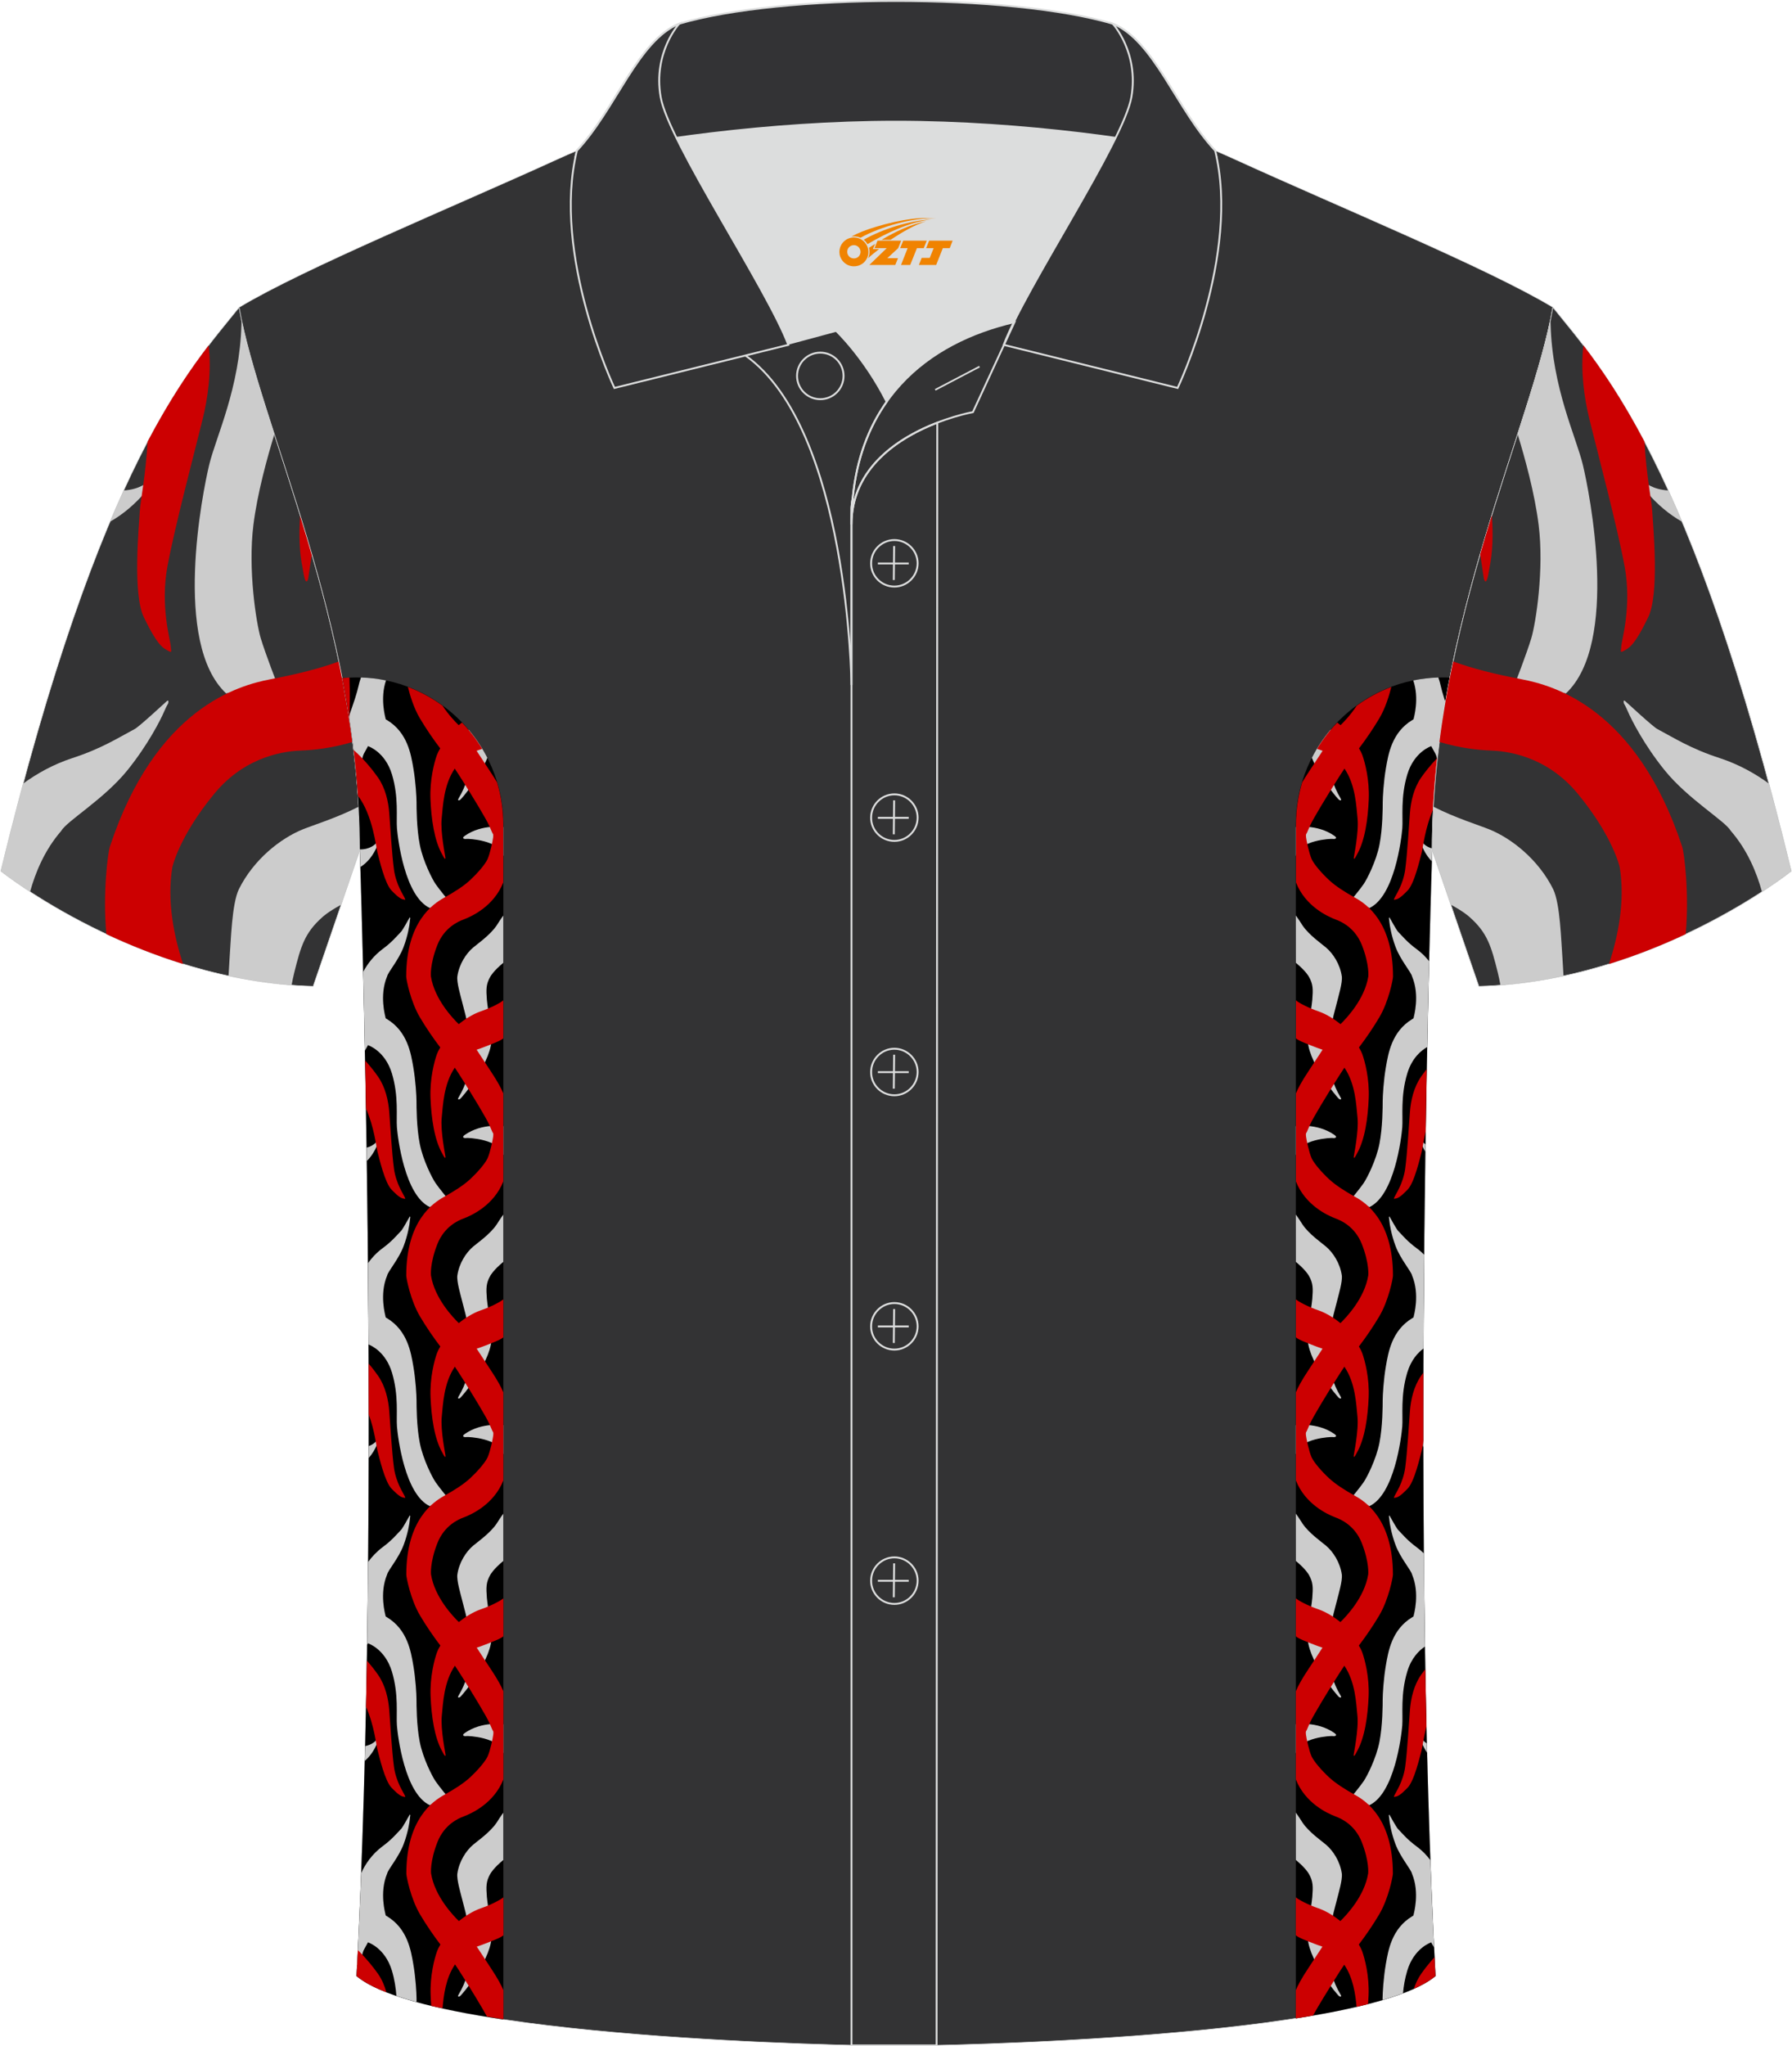 <?xml version="1.0" encoding="utf-8"?>
<!-- Generator: Adobe Illustrator 24.0.1, SVG Export Plug-In . SVG Version: 6.00 Build 0)  -->
<svg xmlns="http://www.w3.org/2000/svg" xmlns:xlink="http://www.w3.org/1999/xlink" version="1.1" id="图层_1" x="0px" y="0px" width="379.8px" height="433.5px" viewBox="0 0 379.63 433.53" enable-background="new 0 0 379.63 433.53" xml:space="preserve">
<g>
	
		<path fill-rule="evenodd" clip-rule="evenodd" fill="#333334" stroke="#DCDDDD" stroke-width="0.118" stroke-miterlimit="22.926" d="   M50.59,65.11C40.35,77.91,21.23,97.53,0.07,184.55c0,0,29.19,23.38,66.21,24.4c0,0,7.16-20.82,9.9-28.84   C76.18,132.33,54.87,89.87,50.59,65.11z"/>
	<g>
		<path fill-rule="evenodd" clip-rule="evenodd" fill="#CCCCCC" d="M26.12,103.91c-0.95,2.09-1.92,4.3-2.9,6.62    c2.66-1.5,5.3-3.67,7.74-6.57l0.15-1.79C31.11,102.17,29.55,103.7,26.12,103.91L26.12,103.91z M4.82,166    c-1.57,5.82-3.15,11.99-4.75,18.55c0,0,2.22,1.78,6.21,4.38c1.12-4.07,3.09-8.87,6.61-12.91l0,0l0,0    c1.2-2.11,9.09-6.72,14.06-12.89c4.3-5.33,6.99-10.62,7.74-12.38c0.76-1.77,0.86-1.55,0.89-1.9c0.03-0.34,0.03-0.6-0.34-0.29    c-0.37,0.32-5.84,5.4-6.79,5.89c-3.43,1.81-7.01,4.15-13.23,6.16C11.27,161.91,7.77,163.84,4.82,166L4.82,166z M48.34,206.75    c4.29,0.92,8.76,1.6,13.37,1.96c0.19-1,0.35-1.82,0.54-2.57c1.41-5.64,2.21-8.52,6.03-11.88l0,0l0,0c0,0,1.13-1.08,3.94-2.59    c1.53-4.45,3.01-8.77,3.95-11.55c0-3.09-0.09-6.16-0.26-9.21c-4.57,2.34-9.65,3.91-11.82,4.79c-4.73,1.91-10.44,6.39-13.57,12.71    l0,0l0,0c-1.49,3.13-1.67,10.95-1.95,14.5C48.49,204.01,48.42,205.31,48.34,206.75L48.34,206.75z M58.06,92    c-2.96-9.17-5.53-17.35-6.97-24.28c0,0.31,0,0.61-0.01,0.93c-0.34,13.55-5.4,23.87-6.83,29.79c-1.43,5.93-7.8,37.79,3.57,48.45    l10.94-1.68c0,0-2.63-6.79-3.59-9.99c-0.96-3.21-2.74-14.56-1.56-23.98C54.44,104.51,56.58,96.82,58.06,92z"/>
		<path fill-rule="evenodd" clip-rule="evenodd" fill="#CC0001" d="M31.18,93.58c-0.38,6.96-1.52,12.71-1.62,14.38    c-0.25,3.94-1.57,18.04,0.87,22.88c0.69,1.36,2.58,5.48,4.39,6.61c1.82,1.12,1.33,0.7,1.26-0.64c-0.06-1.16-2.24-8.35-0.7-16.77    c1.55-8.42,5.91-24.85,7.46-31.17c1.17-4.77,1.9-10.28,1.29-15.7C40.37,78.08,36.01,84.42,31.18,93.58L31.18,93.58z M22.45,197.9    c4.83,2.26,10.3,4.47,16.25,6.32c-1.92-5.82-3.44-13.24-2.28-20.45l0,0l0,0c0,0,1.36-6.46,8.9-15.61    c6.84-8.3,15.53-9.06,18.54-9.16c2.34-0.09,6.3-0.46,10.78-1.81c-0.76-5.81-1.75-11.51-2.91-17.06c-4.1,1.53-9.02,2.73-14.52,3.78    c-6.73,1.29-24.34,6.07-34.03,35.5l0,0l0,0C22.79,180.57,21.64,189.24,22.45,197.9L22.45,197.9z M66,117.42    c-0.81-2.81-1.64-5.56-2.47-8.26c-0.3,4.05-0.18,7.88,0.52,11.23c0.15,0.7,0.51,3.89,1.13,2.39    C65.26,122.58,65.52,120.41,66,117.42z"/>
	</g>
	
		<path fill-rule="evenodd" clip-rule="evenodd" fill="#333334" stroke="#DCDDDD" stroke-width="0.118" stroke-miterlimit="22.926" d="   M76.18,180.12c0,0,4.68,137.15-0.7,238.51c15.6,13.14,104.62,14.84,114.34,14.81c9.72,0.03,98.74-1.67,114.34-14.82   c-5.38-101.36-0.7-238.51-0.7-238.51c0-47.79,21.31-90.25,25.59-115.01c-13.68-8.25-45.44-21.32-67.38-31.34   c-5.84-2.66-10.73-4.57-15.09-5.94H133.02c-4.32,1.37-9.2,3.29-15.06,5.95c-21.94,10.02-53.7,23.09-67.37,31.34   C54.87,89.87,76.18,132.33,76.18,180.12z"/>
	<g>
		<path fill-rule="evenodd" clip-rule="evenodd" d="M106.59,427.84V174.63c0-17.11-14-31.11-31.12-31.11    c-1.02,0-2.04,0.05-3.04,0.15c2.26,11.63,3.74,23.86,3.74,36.46c0,0,4.68,137.15-0.7,238.51    C80.31,422.7,92.2,425.67,106.59,427.84z"/>
		<path fill-rule="evenodd" clip-rule="evenodd" fill="#CCCCCC" d="M76.18,180.12l0.11,3.56c1.44-0.89,2.76-2.43,3.65-4.65    l-0.15-0.65c0,0-0.5,0.97-2.19,1.41c-0.47,0.12-0.95,0.17-1.42,0.16V180.12L76.18,180.12z M76.89,205.88    c0.12,4.98,0.24,10.59,0.36,16.7c0.32-0.57,0.63-1.08,0.63-1.16c0,0,3.62,1.13,5.09,6c1.47,4.87,0.88,9.15,1.06,11.43    c0.19,2.28,1.66,14.4,6.97,16.87l3.7-1.89c0,0-1.74-2.11-2.45-3.14c-0.72-1.03-2.69-4.87-3.38-8.37c-0.69-3.5-0.69-7.97-0.69-9.03    s-0.19-4.41-0.69-7.28s-1.23-7.5-5.59-10.12c-0.16-0.09-0.26-0.11-0.28-0.28c-0.03-0.24-1.37-4.71,0.33-8.75l0,0l0,0    c0.18-0.89,2.46-3.47,3.5-6.25c0.91-2.41,1.25-4.61,1.31-5.33s0.12-0.66,0.09-0.78c-0.03-0.13-0.06-0.22-0.16-0.06    c-0.09,0.16-1.45,2.61-1.73,2.9c-1.01,1.05-2.02,2.3-4,3.75C79.11,202.47,77.76,204.24,76.89,205.88L76.89,205.88z M77.61,243.14    c1.68-0.44,2.18-1.4,2.18-1.4l0.15,0.66c-0.6,1.49-1.39,2.68-2.29,3.57L77.61,243.14L77.61,243.14z M77.91,267.6    c0.05,5.6,0.09,11.35,0.12,17.24c0.68,0.27,3.65,1.65,4.95,5.95c1.47,4.87,0.88,9.15,1.06,11.43c0.19,2.28,1.66,14.4,6.97,16.87    l3.7-1.89c0,0-1.74-2.11-2.45-3.14c-0.72-1.03-2.69-4.87-3.38-8.37c-0.69-3.5-0.69-7.97-0.69-9.03s-0.19-4.4-0.69-7.28    c-0.5-2.87-1.23-7.5-5.59-10.12c-0.16-0.09-0.26-0.11-0.28-0.28c-0.03-0.24-1.37-4.71,0.33-8.75l0,0l0,0    c0.18-0.89,2.46-3.47,3.5-6.25c0.91-2.41,1.25-4.61,1.31-5.33s0.12-0.66,0.09-0.78c-0.03-0.13-0.06-0.22-0.16-0.06    c-0.09,0.16-1.45,2.61-1.73,2.9c-1.01,1.05-2.02,2.3-4,3.75C79.72,265.38,78.7,266.48,77.91,267.6L77.91,267.6z M78.06,306.36    c1.32-0.48,1.73-1.27,1.73-1.27l0.15,0.66c-0.51,1.26-1.15,2.31-1.89,3.14L78.06,306.36L78.06,306.36z M77.93,330.91    c-0.05,5.83-0.12,11.69-0.21,17.56c0.1-0.17,0.16-0.3,0.16-0.33c0,0,3.62,1.13,5.09,6s0.88,9.15,1.06,11.43    c0.19,2.28,1.66,14.4,6.97,16.87l3.7-1.89c0,0-1.74-2.11-2.45-3.14c-0.72-1.03-2.69-4.87-3.38-8.37c-0.69-3.5-0.69-7.97-0.69-9.03    s-0.19-4.4-0.69-7.28c-0.5-2.87-1.23-7.5-5.59-10.12c-0.16-0.09-0.26-0.11-0.28-0.28c-0.03-0.24-1.37-4.71,0.33-8.75l0,0l0,0    c0.18-0.89,2.46-3.47,3.5-6.25c0.91-2.41,1.25-4.61,1.31-5.33s0.12-0.66,0.09-0.78c-0.03-0.13-0.06-0.22-0.16-0.06    c-0.09,0.16-1.45,2.61-1.73,2.9c-1.01,1.05-2.02,2.3-4,3.75C79.74,328.73,78.73,329.81,77.93,330.91L77.93,330.91z M77.3,369.92    l0.3-0.07c1.69-0.44,2.19-1.41,2.19-1.41l0.15,0.65c-0.69,1.73-1.65,3.05-2.72,3.97L77.3,369.92L77.3,369.92z M76.46,396.84    c-0.26,6.63-0.54,13.17-0.87,19.58l0.92-1.46c0,0,0.16-1.19,0.53-1.91c0.38-0.72,0.84-1.47,0.84-1.56c0,0,3.62,1.13,5.09,6    c0.57,1.9,0.83,3.72,0.95,5.35c1.33,0.45,2.75,0.89,4.27,1.3v-0.78c0-1.06-0.19-4.4-0.69-7.28c-0.5-2.87-1.23-7.5-5.59-10.12    c-0.16-0.09-0.26-0.11-0.28-0.28c-0.03-0.24-1.37-4.71,0.33-8.75l0,0l0,0c0.18-0.89,2.46-3.47,3.5-6.25    c0.91-2.41,1.25-4.61,1.31-5.33s0.12-0.66,0.09-0.78c-0.03-0.13-0.06-0.22-0.16-0.06c-0.09,0.16-1.45,2.61-1.73,2.9    c-1.01,1.05-2.02,2.3-4,3.75C78.76,392.8,77.28,394.97,76.46,396.84L76.46,396.84z M73.86,151.76c0.4-1.15,0.88-2.52,1.27-3.72    c0.76-2.33,0.77-3.1,1.28-4.51c1.81,0.05,3.58,0.26,5.31,0.62c-1.32,3.86-0.12,7.89-0.09,8.11c0.02,0.17,0.12,0.19,0.28,0.28    c4.36,2.62,5.09,7.25,5.59,10.12s0.69,6.22,0.69,7.28s0,5.53,0.69,9.03s2.66,7.34,3.38,8.37c0.72,1.03,2.45,3.14,2.45,3.14    l-3.7,1.89c-5.31-2.47-6.78-14.59-6.97-16.87s0.41-6.56-1.06-11.43s-5.09-6-5.09-6c0,0.09-0.47,0.84-0.84,1.56    c-0.37,0.72-0.53,1.91-0.53,1.91l-1.16,1.85C74.96,159.46,74.46,155.58,73.86,151.76L73.86,151.76z M99.18,154.52    c0.05,0.28,0.09,0.57,0.13,0.86c0.4,2.91,1.08,8.3-2.18,13.72c-0.24,0.4-0.16,0.56,0.24,0.4c0.3-0.12,4.08-4.64,5.83-8.95    C102.1,158.39,100.74,156.36,99.18,154.52L99.18,154.52z M106.59,175.22c0.09,0.04-4.45-0.75-8.18,1.86    c-0.81,0.56,0,0.73,0.32,0.65s7.19,0.24,7.86,3.63V175.22L106.59,175.22z M106.59,193.95c-0.56,0.73-1.26,1.88-1.42,2.11    c-1.35,2.02-4.06,3.9-4.98,4.68c-1.47,1.24-2.98,3.51-3.35,6.13c-0.16,1.29,0.69,4.1,1.01,5.4c0.36,1.48,1.09,3.83,1.45,6.47    c0.4,2.91,1.08,8.3-2.18,13.72c-0.24,0.4-0.16,0.56,0.24,0.4s7.19-8.4,6.7-13.24c-0.48-4.84-0.87-6.58-0.96-7.81    c-0.16-2.18-0.21-3.3,0.76-4.95c0,0,0.61-1.14,2.72-2.88v-10.03L106.59,193.95L106.59,193.95z M106.59,238.58    c0.09,0.04-4.45-0.75-8.18,1.86c-0.81,0.56,0,0.73,0.32,0.65s7.19,0.24,7.86,3.63V238.58L106.59,238.58z M106.59,257.31    c-0.56,0.73-1.26,1.88-1.42,2.11c-1.35,2.02-4.06,3.9-4.98,4.68c-1.47,1.24-2.98,3.51-3.35,6.13c-0.16,1.29,0.69,4.1,1.01,5.4    c0.36,1.48,1.09,3.83,1.45,6.47c0.4,2.91,1.08,8.3-2.18,13.72c-0.24,0.4-0.16,0.56,0.24,0.4s7.19-8.4,6.7-13.24    c-0.48-4.84-0.87-6.58-0.96-7.81c-0.16-2.18-0.21-3.3,0.76-4.95c0,0,0.61-1.14,2.72-2.88v-10.03L106.59,257.31L106.59,257.31z     M106.59,301.94c0.09,0.04-4.45-0.75-8.18,1.86c-0.81,0.56,0,0.73,0.32,0.65c0.32-0.08,7.19,0.24,7.86,3.63V301.94L106.59,301.94z     M106.59,320.67c-0.56,0.73-1.26,1.88-1.42,2.11c-1.35,2.02-4.06,3.9-4.98,4.68c-1.47,1.24-2.98,3.51-3.35,6.13    c-0.16,1.29,0.69,4.1,1.01,5.4c0.36,1.48,1.09,3.83,1.45,6.47c0.4,2.91,1.08,8.3-2.18,13.72c-0.24,0.4-0.16,0.56,0.24,0.4    s7.19-8.4,6.7-13.24c-0.48-4.84-0.87-6.58-0.96-7.81c-0.16-2.18-0.21-3.3,0.76-4.95c0,0,0.61-1.14,2.72-2.88v-10.03H106.59z     M106.59,365.29c0.09,0.04-4.45-0.75-8.18,1.86c-0.81,0.56,0,0.73,0.32,0.65c0.32-0.08,7.19,0.24,7.86,3.63V365.29L106.59,365.29z     M106.59,384.02c-0.56,0.73-1.26,1.88-1.42,2.11c-1.35,2.02-4.06,3.9-4.98,4.68c-1.47,1.24-2.98,3.51-3.35,6.13    c-0.16,1.29,0.69,4.1,1.01,5.4c0.36,1.48,1.09,3.83,1.45,6.47c0.4,2.91,1.08,8.3-2.18,13.72c-0.24,0.4-0.16,0.56,0.24,0.4    s7.19-8.4,6.7-13.24c-0.48-4.84-0.87-6.58-0.96-7.81c-0.16-2.18-0.21-3.3,0.76-4.95c0,0,0.61-1.14,2.72-2.88v-10.03L106.59,384.02    L106.59,384.02z"/>
		<path fill-rule="evenodd" clip-rule="evenodd" fill="#CC0001" d="M81.8,422.08c-0.38-1.36-0.94-2.71-1.76-3.89    c-0.92-1.32-2.48-3.28-4.28-5.04c-0.09,1.83-0.18,3.66-0.28,5.48C76.96,419.88,79.12,421.03,81.8,422.08L81.8,422.08z     M77.48,361.59c1.71,3.82,2.19,8.2,2.43,9.11c0.38,1.44,1.56,6.62,3,8.06c0.41,0.4,1.56,1.65,2.34,1.84s0.56,0.1,0.38-0.37    c-0.16-0.41-1.78-2.72-2.22-5.9c-0.44-3.19-0.81-9.56-1-12s-0.81-5.25-2.37-7.5c-0.57-0.82-1.39-1.9-2.37-3.01    C77.61,355.08,77.55,358.33,77.48,361.59L77.48,361.59z M78.06,299.66c1.25,3.41,1.64,6.88,1.85,7.68c0.38,1.44,1.56,6.62,3,8.06    c0.41,0.4,1.56,1.65,2.34,1.84s0.56,0.09,0.38-0.37c-0.16-0.41-1.78-2.72-2.22-5.9c-0.44-3.19-0.81-9.56-1-12s-0.81-5.25-2.37-7.5    c-0.5-0.72-1.18-1.62-2-2.58C78.05,292.44,78.06,296.04,78.06,299.66L78.06,299.66z M77.48,234.87c1.71,3.82,2.2,8.21,2.43,9.12    c0.38,1.44,1.56,6.62,3,8.06c0.41,0.41,1.56,1.65,2.34,1.84s0.56,0.09,0.38-0.38c-0.16-0.41-1.78-2.72-2.22-5.9    c-0.44-3.19-0.81-9.56-1-12s-0.81-5.25-2.37-7.5c-0.64-0.93-1.6-2.17-2.74-3.43C77.36,227.94,77.42,231.34,77.48,234.87    L77.48,234.87z M75.77,168.58c3.13,4.07,3.84,10.89,4.14,12.04c0.38,1.44,1.56,6.62,3,8.06c0.41,0.4,1.56,1.65,2.34,1.84    s0.56,0.1,0.38-0.37c-0.16-0.41-1.78-2.72-2.22-5.9c-0.44-3.19-0.81-9.56-1-12s-0.81-5.25-2.37-7.5c-1.07-1.54-3-3.94-5.19-5.87    C75.24,162.08,75.55,165.32,75.77,168.58L75.77,168.58z M73.93,152.19c0.14-2.47,0.16-5.25,0.04-8.64    c-0.51,0.02-1.02,0.06-1.53,0.11C72.98,146.47,73.48,149.32,73.93,152.19L73.93,152.19z M91.31,424.96    c-0.06-0.75-0.11-1.49-0.13-2.22c-0.17-4.12,0.79-7.79,1.38-9.41c0.15-0.41,0.39-0.88,0.69-1.37c-1.46-1.9-3.05-4.23-4.33-6.4    c-1.98-3.35-2.89-8.05-2.89-8.61l0,0l0,0c0-11.64,5.72-15.41,7.97-16.66s4.17-2.48,5.55-3.75c1.48-1.37,3.17-3.28,3.71-4.44    c0.54-1.17,1.12-3.95,1.2-4.65c0.08-0.71-0.04-0.67-0.17-0.92s0-0.04-0.67-1.54s-3.54-6.21-5.67-9.58    c-0.59-0.94-1.14-1.78-1.63-2.52c-2.37,3.5-2.5,7.97-2.77,10.56c-0.31,2.94,0.81,8.16,0.8,8.37c-0.04,0.61-0.55-0.48-0.68-0.72    c-1.7-2.94-2.33-7.58-2.5-11.7c-0.17-4.12,0.79-7.79,1.38-9.41c0.15-0.41,0.39-0.88,0.69-1.37c-1.46-1.9-3.05-4.23-4.33-6.4    c-1.98-3.35-2.89-8.05-2.89-8.61l0,0l0,0c0-11.64,5.72-15.41,7.97-16.67c2.25-1.25,4.17-2.48,5.55-3.75    c1.48-1.37,3.17-3.27,3.71-4.44s1.12-3.95,1.2-4.65c0.08-0.71-0.04-0.67-0.17-0.92s0-0.04-0.67-1.54s-3.54-6.21-5.67-9.58    c-0.59-0.94-1.14-1.78-1.63-2.52c-2.37,3.5-2.5,7.97-2.77,10.56c-0.31,2.94,0.81,8.15,0.8,8.37c-0.04,0.61-0.55-0.48-0.68-0.72    c-1.7-2.94-2.33-7.58-2.5-11.71c-0.17-4.12,0.79-7.79,1.38-9.41c0.15-0.41,0.39-0.88,0.69-1.37c-1.46-1.9-3.05-4.23-4.33-6.4    c-1.98-3.35-2.89-8.05-2.89-8.61l0,0l0,0c0-11.64,5.72-15.41,7.97-16.66s4.17-2.48,5.55-3.75c1.48-1.37,3.17-3.28,3.71-4.44    c0.54-1.17,1.12-3.95,1.2-4.65c0.08-0.71-0.04-0.67-0.17-0.92s0-0.04-0.67-1.54s-3.54-6.21-5.67-9.58    c-0.59-0.94-1.14-1.79-1.63-2.52c-2.37,3.5-2.5,7.97-2.77,10.56c-0.31,2.94,0.81,8.15,0.8,8.37c-0.04,0.61-0.55-0.48-0.68-0.72    c-1.7-2.94-2.33-7.58-2.5-11.71c-0.17-4.12,0.79-7.79,1.38-9.41c0.15-0.41,0.39-0.88,0.69-1.37c-1.46-1.9-3.05-4.23-4.33-6.4    c-1.98-3.35-2.89-8.05-2.89-8.61l0,0l0,0c0-11.64,5.72-15.41,7.97-16.67c2.25-1.25,4.17-2.47,5.55-3.75    c1.48-1.37,3.17-3.27,3.71-4.44s1.12-3.95,1.2-4.65c0.08-0.71-0.04-0.67-0.17-0.92s0-0.04-0.67-1.54s-3.54-6.21-5.67-9.58    c-0.59-0.94-1.14-1.78-1.63-2.52c-2.37,3.5-2.5,7.97-2.77,10.56c-0.31,2.94,0.81,8.15,0.8,8.37c-0.04,0.61-0.55-0.49-0.68-0.72    c-1.7-2.94-2.33-7.58-2.5-11.7s0.79-7.79,1.38-9.42c0.15-0.41,0.39-0.88,0.69-1.37c-1.46-1.9-3.05-4.24-4.33-6.4    c-1.26-2.13-2.08-4.81-2.52-6.62c2.63,1,5.1,2.34,7.34,3.98c1.33,2.02,2.79,3.51,3.42,4.12c0.21-0.17,0.45-0.36,0.7-0.54    c1.62,1.68,3.06,3.55,4.28,5.56c-0.42,0.16-0.82,0.29-1.18,0.41c0.91,1.4,1.92,2.95,2.97,4.53c0.54,0.82,0.99,1.53,1.36,2.15    c0.85,2.83,1.31,5.81,1.31,8.9l0,0v12.33c-1.96,4.98-6.59,7.16-8.44,7.85c-1.06,0.39-4.07,1.68-5.54,5.45    c-1.62,4.15-1.34,6.61-1.34,6.61l0,0l0,0c0.78,4.88,4.74,8.97,5.89,10.09c1.16-0.94,2.91-2.1,4.65-2.7    c2.21-0.75,4.24-1.84,4.79-2.33v8.05c-0.64,0.57-2.76,1.32-3.91,1.78c-0.63,0.25-1.22,0.45-1.73,0.62    c0.91,1.4,1.92,2.95,2.97,4.53c1.53,2.29,2.29,3.78,2.67,4.71v18.68c-1.96,4.98-6.59,7.16-8.44,7.85    c-1.06,0.39-4.07,1.68-5.54,5.45c-1.62,4.15-1.34,6.61-1.34,6.61l0,0l0,0c0.78,4.88,4.74,8.97,5.89,10.09    c1.16-0.94,2.91-2.1,4.65-2.7c2.21-0.75,4.24-1.84,4.79-2.33v8.05c-0.64,0.57-2.76,1.32-3.91,1.78c-0.63,0.25-1.22,0.45-1.73,0.62    c0.91,1.4,1.92,2.95,2.97,4.53c1.53,2.29,2.29,3.78,2.67,4.71v18.68c-1.96,4.98-6.59,7.16-8.44,7.85    c-1.06,0.39-4.07,1.68-5.54,5.45c-1.62,4.15-1.34,6.61-1.34,6.61l0,0l0,0c0.78,4.88,4.74,8.97,5.89,10.09    c1.16-0.94,2.91-2.1,4.65-2.7c2.21-0.75,4.24-1.84,4.79-2.33v8.05c-0.64,0.57-2.76,1.32-3.91,1.78c-0.63,0.25-1.22,0.45-1.73,0.62    c0.91,1.4,1.92,2.96,2.97,4.53c1.53,2.29,2.29,3.78,2.67,4.71v18.68c-1.96,4.98-6.59,7.16-8.44,7.85    c-1.06,0.39-4.07,1.68-5.54,5.45c-1.62,4.15-1.34,6.61-1.34,6.61l0,0l0,0c0.78,4.88,4.74,8.97,5.89,10.09    c1.16-0.94,2.91-2.1,4.65-2.7c2.21-0.75,4.24-1.84,4.79-2.33v8.05c-0.64,0.57-2.76,1.32-3.91,1.78c-0.63,0.25-1.22,0.45-1.73,0.62    c0.91,1.4,1.92,2.95,2.97,4.53c1.53,2.29,2.29,3.78,2.67,4.71v6.13c-1.18-0.18-2.34-0.36-3.48-0.55    c-1.11-2.04-3.38-5.75-5.14-8.54c-0.59-0.94-1.14-1.79-1.63-2.52c-2.01,2.98-2.41,6.65-2.65,9.27    C92.88,425.32,92.09,425.14,91.31,424.96z"/>
	</g>
	<g>
		<path fill-rule="evenodd" clip-rule="evenodd" d="M274.56,427.61V174.63c0-17.11,14-31.11,31.12-31.11c0.52,0,1.03,0.01,1.55,0.04    c-2.27,11.66-3.76,23.93-3.76,36.57c0,0-4.68,137.15,0.7,238.51C299.5,422.56,288.27,425.46,274.56,427.61z"/>
		<path fill-rule="evenodd" clip-rule="evenodd" fill="#CCCCCC" d="M292.96,423.72c1.55-0.46,2.99-0.93,4.32-1.43    c0.13-1.49,0.39-3.1,0.9-4.79c1.47-4.87,5.09-6,5.09-6c0,0.07,0.28,0.54,0.59,1.09c-0.3-6.07-0.56-12.25-0.79-18.51    c-0.77-1.04-1.73-2.04-2.9-2.9c-1.98-1.45-2.99-2.7-4-3.75c-0.28-0.29-1.64-2.74-1.73-2.9s-0.13-0.06-0.16,0.06    s0.03,0.06,0.09,0.78s0.4,2.92,1.31,5.33c1.05,2.78,3.32,5.36,3.5,6.25l0,0l0,0c1.7,4.04,0.36,8.51,0.33,8.75    c-0.02,0.17-0.12,0.19-0.28,0.28c-4.36,2.62-5.09,7.25-5.59,10.12s-0.69,6.22-0.69,7.28v0.34L292.96,423.72L292.96,423.72z     M302.38,371.31l-0.05-1.96c-0.72-0.43-0.96-0.9-0.96-0.9l-0.15,0.65C301.54,369.93,301.94,370.67,302.38,371.31L302.38,371.31z     M301.92,348.84c-1.19,0.79-2.86,2.36-3.74,5.3c-1.47,4.87-0.88,9.15-1.06,11.43c-0.19,2.28-1.66,14.4-6.97,16.87l-3.7-1.89    c0,0,1.74-2.11,2.45-3.14c0.72-1.03,2.69-4.87,3.38-8.37s0.69-7.97,0.69-9.03s0.19-4.4,0.69-7.28c0.5-2.87,1.23-7.5,5.59-10.12    c0.16-0.09,0.26-0.11,0.28-0.28c0.03-0.24,1.37-4.71-0.33-8.75l0,0l0,0c-0.18-0.89-2.46-3.47-3.5-6.25    c-0.91-2.41-1.25-4.61-1.31-5.33s-0.12-0.66-0.09-0.78c0.03-0.13,0.06-0.22,0.16-0.06c0.09,0.16,1.45,2.61,1.73,2.9    c1.01,1.05,2.02,2.3,4,3.75c0.55,0.4,1.06,0.84,1.52,1.3C301.74,335.66,301.82,342.24,301.92,348.84L301.92,348.84z     M301.58,306.58v-1.2c-0.15-0.17-0.21-0.29-0.21-0.29l-0.15,0.66C301.33,306.03,301.45,306.31,301.58,306.58L301.58,306.58z     M301.61,285.7c-1.15,0.85-2.62,2.4-3.43,5.09c-1.47,4.87-0.88,9.15-1.06,11.43c-0.19,2.28-1.66,14.4-6.97,16.87l-3.7-1.89    c0,0,1.74-2.11,2.45-3.14c0.72-1.03,2.69-4.87,3.38-8.37s0.69-7.97,0.69-9.03s0.19-4.4,0.69-7.28c0.5-2.87,1.23-7.5,5.59-10.12    c0.16-0.09,0.26-0.11,0.28-0.28c0.03-0.24,1.37-4.71-0.33-8.75l0,0l0,0c-0.18-0.89-2.46-3.47-3.5-6.25    c-0.91-2.41-1.25-4.61-1.31-5.33s-0.12-0.66-0.09-0.78c0.03-0.13,0.06-0.22,0.16-0.06c0.09,0.16,1.45,2.61,1.73,2.9    c1.01,1.05,2.02,2.3,4,3.75c0.58,0.42,1.1,0.88,1.58,1.36C301.69,272.24,301.64,278.89,301.61,285.7L301.61,285.7z M302.02,244.03    l0.02-1.59c-0.5-0.37-0.67-0.71-0.67-0.71l-0.15,0.66C301.45,242.98,301.72,243.53,302.02,244.03L302.02,244.03z M302.4,221.83    c-1.17,0.66-3.21,2.23-4.22,5.6c-1.47,4.87-0.88,9.15-1.06,11.43c-0.19,2.28-1.66,14.4-6.97,16.87l-3.7-1.89    c0,0,1.74-2.11,2.45-3.14c0.72-1.03,2.69-4.87,3.38-8.37s0.69-7.97,0.69-9.03s0.19-4.41,0.69-7.28s1.23-7.5,5.59-10.12    c0.16-0.09,0.26-0.11,0.28-0.28c0.03-0.24,1.37-4.71-0.33-8.75l0,0l0,0c-0.18-0.89-2.46-3.47-3.5-6.25    c-0.91-2.41-1.25-4.61-1.31-5.33s-0.12-0.66-0.09-0.78c0.03-0.13,0.06-0.22,0.16-0.06c0.09,0.16,1.45,2.61,1.73,2.9    c1.01,1.05,2.02,2.3,4,3.75c1.04,0.76,1.91,1.64,2.63,2.55C302.67,208.97,302.53,215.07,302.4,221.83L302.4,221.83z     M303.39,182.48l0.08-2.36v-0.36c-1.62-0.45-2.1-1.38-2.1-1.38l-0.15,0.65C301.78,180.46,302.54,181.61,303.39,182.48    L303.39,182.48z M304.55,160.97c-0.08-0.4-0.22-0.94-0.43-1.34c-0.38-0.72-0.84-1.47-0.84-1.56c0,0-3.62,1.13-5.09,6    s-0.88,9.15-1.06,11.43c-0.19,2.28-1.66,14.4-6.97,16.87l-3.7-1.89c0,0,1.74-2.11,2.45-3.14c0.72-1.03,2.69-4.87,3.38-8.37    s0.69-7.97,0.69-9.03s0.19-4.41,0.69-7.28s1.23-7.5,5.59-10.12c0.16-0.09,0.26-0.11,0.28-0.28c0.03-0.22,1.24-4.25-0.09-8.11    c1.72-0.35,3.5-0.56,5.31-0.62c0.52,1.41,0.52,2.18,1.28,4.51l0.25,0.74C305.59,152.78,305,156.84,304.55,160.97L304.55,160.97z     M281.98,154.52c-0.05,0.28-0.09,0.57-0.13,0.86c-0.4,2.91-1.08,8.3,2.18,13.72c0.24,0.4,0.16,0.56-0.24,0.4    c-0.3-0.12-4.08-4.64-5.83-8.95C279.06,158.39,280.41,156.36,281.98,154.52L281.98,154.52z M274.56,175.22    c-0.09,0.04,4.45-0.75,8.18,1.86c0.81,0.56,0,0.73-0.32,0.65s-7.19,0.24-7.86,3.63V175.22L274.56,175.22z M274.56,193.95    c0.56,0.73,1.26,1.88,1.42,2.11c1.35,2.02,4.06,3.9,4.98,4.68c1.47,1.24,2.98,3.51,3.35,6.13c0.16,1.29-0.69,4.1-1.01,5.4    c-0.36,1.48-1.09,3.83-1.45,6.47c-0.4,2.91-1.08,8.3,2.18,13.72c0.24,0.4,0.16,0.56-0.24,0.4s-7.18-8.4-6.7-13.24    c0.48-4.84,0.87-6.58,0.96-7.81c0.16-2.18,0.21-3.3-0.76-4.95c0,0-0.61-1.14-2.72-2.88L274.56,193.95L274.56,193.95z     M274.56,238.58c-0.09,0.04,4.45-0.75,8.18,1.86c0.81,0.56,0,0.73-0.32,0.65s-7.19,0.24-7.86,3.63V238.58L274.56,238.58z     M274.56,257.31c0.56,0.73,1.26,1.88,1.42,2.11c1.35,2.02,4.06,3.9,4.98,4.68c1.47,1.24,2.98,3.51,3.35,6.13    c0.16,1.29-0.69,4.1-1.01,5.4c-0.36,1.48-1.09,3.83-1.45,6.47c-0.4,2.91-1.08,8.3,2.18,13.72c0.24,0.4,0.16,0.56-0.24,0.4    s-7.18-8.4-6.7-13.24c0.48-4.84,0.87-6.58,0.96-7.81c0.16-2.18,0.21-3.3-0.76-4.95c0,0-0.61-1.14-2.72-2.88L274.56,257.31    L274.56,257.31z M274.56,301.94c-0.09,0.04,4.45-0.75,8.18,1.86c0.81,0.56,0,0.73-0.32,0.65c-0.32-0.08-7.19,0.24-7.86,3.63    V301.94L274.56,301.94z M274.56,320.67c0.56,0.73,1.26,1.88,1.42,2.11c1.35,2.02,4.06,3.9,4.98,4.68    c1.47,1.24,2.98,3.51,3.35,6.13c0.16,1.29-0.69,4.1-1.01,5.4c-0.36,1.48-1.09,3.83-1.45,6.47c-0.4,2.91-1.08,8.3,2.18,13.72    c0.24,0.4,0.16,0.56-0.24,0.4s-7.18-8.4-6.7-13.24c0.48-4.84,0.87-6.58,0.96-7.81c0.16-2.18,0.21-3.3-0.76-4.95    c0,0-0.61-1.14-2.72-2.88L274.56,320.67L274.56,320.67z M274.56,365.29c-0.09,0.04,4.45-0.75,8.18,1.86    c0.81,0.56,0,0.73-0.32,0.65c-0.32-0.08-7.19,0.24-7.86,3.63V365.29L274.56,365.29z M274.56,384.02c0.56,0.73,1.26,1.88,1.42,2.11    c1.35,2.02,4.06,3.9,4.98,4.68c1.47,1.24,2.98,3.51,3.35,6.13c0.16,1.29-0.69,4.1-1.01,5.4c-0.36,1.48-1.09,3.83-1.45,6.47    c-0.4,2.91-1.08,8.3,2.18,13.72c0.24,0.4,0.16,0.56-0.24,0.4s-7.18-8.4-6.7-13.24c0.48-4.84,0.87-6.58,0.96-7.81    c0.16-2.18,0.21-3.3-0.76-4.95c0,0-0.61-1.14-2.72-2.88L274.56,384.02L274.56,384.02z"/>
		<path fill-rule="evenodd" clip-rule="evenodd" fill="#CC0001" d="M299.57,421.35c0.37-1.11,0.86-2.19,1.54-3.16    c0.66-0.95,1.66-2.24,2.84-3.54l0.2,3.98C303.02,419.59,301.46,420.5,299.57,421.35L299.57,421.35z M302.24,365.78    c-0.6,2.35-0.85,4.34-1,4.91c-0.38,1.44-1.56,6.62-3,8.06c-0.41,0.4-1.56,1.65-2.34,1.84s-0.56,0.1-0.38-0.37    c0.16-0.41,1.78-2.72,2.22-5.9c0.44-3.19,0.81-9.56,1-12s0.81-5.25,2.37-7.5c0.25-0.36,0.55-0.77,0.89-1.21    C302.07,357.68,302.15,361.73,302.24,365.78L302.24,365.78z M301.58,305.52c-0.16,0.88-0.26,1.53-0.34,1.82    c-0.38,1.44-1.56,6.62-3,8.06c-0.41,0.4-1.56,1.65-2.34,1.84s-0.56,0.09-0.38-0.37c0.16-0.41,1.78-2.72,2.22-5.9    c0.44-3.19,0.81-9.56,1-12s0.81-5.25,2.37-7.5c0.14-0.21,0.3-0.43,0.48-0.67C301.58,295.64,301.57,300.55,301.58,305.52    L301.58,305.52z M302.08,239.73c-0.49,2.05-0.7,3.73-0.84,4.25c-0.38,1.44-1.56,6.62-3,8.06c-0.41,0.41-1.56,1.65-2.34,1.84    s-0.56,0.09-0.38-0.38c0.16-0.41,1.78-2.72,2.22-5.9c0.44-3.19,0.81-9.56,1-12s0.81-5.25,2.37-7.5c0.32-0.47,0.73-1.01,1.19-1.6    C302.23,230.71,302.15,235.12,302.08,239.73L302.08,239.73z M303.69,171.47c-1.73,3.83-2.21,8.24-2.45,9.15    c-0.38,1.44-1.56,6.62-3,8.06c-0.41,0.4-1.56,1.65-2.34,1.84s-0.56,0.1-0.38-0.37c0.16-0.41,1.78-2.72,2.22-5.9    c0.44-3.19,0.81-9.56,1-12s0.81-5.25,2.37-7.5c0.78-1.12,2.02-2.7,3.48-4.23C304.19,164.13,303.88,167.78,303.69,171.47    L303.69,171.47z M307.18,143.77l0.01-0.22h0.03L307.18,143.77L307.18,143.77z M274.56,427.61c1.23-0.19,2.45-0.39,3.64-0.6    c1.15-2.09,3.31-5.59,4.99-8.26c0.59-0.94,1.14-1.79,1.63-2.52c1.93,2.85,2.37,6.34,2.62,8.94c0.83-0.19,1.64-0.39,2.43-0.59    c0.05-0.62,0.08-1.23,0.11-1.84c0.17-4.12-0.79-7.79-1.38-9.41c-0.15-0.41-0.39-0.88-0.69-1.37c1.46-1.9,3.05-4.23,4.33-6.4    c1.98-3.35,2.89-8.05,2.89-8.61l0,0l0,0c0-11.64-5.72-15.41-7.97-16.66s-4.17-2.48-5.55-3.75c-1.48-1.37-3.17-3.28-3.71-4.44    c-0.54-1.17-1.12-3.95-1.2-4.65c-0.08-0.71,0.04-0.67,0.17-0.92s0-0.04,0.67-1.54s3.54-6.21,5.67-9.58    c0.59-0.94,1.14-1.78,1.63-2.52c2.37,3.5,2.5,7.97,2.77,10.56c0.31,2.94-0.81,8.16-0.8,8.37c0.04,0.61,0.55-0.48,0.68-0.72    c1.7-2.94,2.33-7.58,2.5-11.7c0.17-4.12-0.79-7.79-1.38-9.41c-0.15-0.41-0.39-0.88-0.69-1.37c1.46-1.9,3.05-4.23,4.33-6.4    c1.98-3.35,2.89-8.05,2.89-8.61l0,0l0,0c0-11.64-5.72-15.41-7.97-16.67c-2.25-1.25-4.17-2.48-5.55-3.75    c-1.48-1.37-3.17-3.27-3.71-4.44c-0.54-1.17-1.12-3.95-1.2-4.65c-0.08-0.71,0.04-0.67,0.17-0.92s0-0.04,0.67-1.54    s3.54-6.21,5.67-9.58c0.59-0.94,1.14-1.78,1.63-2.52c2.37,3.5,2.5,7.97,2.77,10.56c0.31,2.94-0.81,8.15-0.8,8.37    c0.04,0.61,0.55-0.48,0.68-0.72c1.7-2.94,2.33-7.58,2.5-11.71c0.17-4.12-0.79-7.79-1.38-9.41c-0.15-0.41-0.39-0.88-0.69-1.37    c1.46-1.9,3.05-4.23,4.33-6.4c1.98-3.35,2.89-8.05,2.89-8.61l0,0l0,0c0-11.64-5.72-15.41-7.97-16.66s-4.17-2.48-5.55-3.75    c-1.48-1.37-3.17-3.28-3.71-4.44c-0.54-1.17-1.12-3.95-1.2-4.65c-0.08-0.71,0.04-0.67,0.17-0.92s0-0.04,0.67-1.54    s3.54-6.21,5.67-9.58c0.59-0.94,1.14-1.79,1.63-2.52c2.37,3.5,2.5,7.97,2.77,10.56c0.31,2.94-0.81,8.15-0.8,8.37    c0.04,0.61,0.55-0.48,0.68-0.72c1.7-2.94,2.33-7.58,2.5-11.71c0.17-4.12-0.79-7.79-1.38-9.41c-0.15-0.41-0.39-0.88-0.69-1.37    c1.46-1.9,3.05-4.23,4.33-6.4c1.98-3.35,2.89-8.05,2.89-8.61l0,0l0,0c0-11.64-5.72-15.41-7.97-16.67    c-2.25-1.25-4.17-2.47-5.55-3.75c-1.48-1.37-3.17-3.27-3.71-4.44c-0.54-1.17-1.12-3.95-1.2-4.65c-0.08-0.71,0.04-0.67,0.17-0.92    s0-0.04,0.67-1.54s3.54-6.21,5.67-9.58c0.59-0.94,1.14-1.78,1.63-2.52c2.37,3.5,2.5,7.97,2.77,10.56c0.31,2.94-0.81,8.15-0.8,8.37    c0.04,0.61,0.55-0.49,0.68-0.72c1.7-2.94,2.33-7.58,2.5-11.7s-0.79-7.79-1.38-9.42c-0.15-0.41-0.39-0.88-0.69-1.37    c1.46-1.9,3.05-4.24,4.33-6.4c1.26-2.13,2.08-4.81,2.52-6.62c-2.63,1-5.1,2.34-7.34,3.98c-1.33,2.02-2.79,3.51-3.42,4.12    c-0.21-0.17-0.45-0.36-0.7-0.54c-1.62,1.68-3.06,3.55-4.28,5.56c0.42,0.16,0.82,0.29,1.18,0.41c-0.91,1.4-1.92,2.95-2.97,4.53    c-0.54,0.82-0.99,1.53-1.36,2.15c-0.85,2.83-1.31,5.81-1.31,8.9l0,0v12.33c1.96,4.98,6.59,7.16,8.44,7.85    c1.06,0.39,4.07,1.68,5.54,5.45c1.62,4.15,1.34,6.61,1.34,6.61l0,0l0,0c-0.78,4.88-4.74,8.97-5.89,10.09    c-1.16-0.94-2.91-2.1-4.65-2.7c-2.21-0.75-4.24-1.84-4.79-2.33v8.05c0.64,0.57,2.76,1.32,3.91,1.78c0.63,0.25,1.22,0.45,1.73,0.62    c-0.91,1.4-1.92,2.95-2.97,4.53c-1.53,2.29-2.29,3.78-2.67,4.71v18.68c1.96,4.98,6.59,7.16,8.44,7.85    c1.06,0.39,4.07,1.68,5.54,5.45c1.62,4.15,1.34,6.61,1.34,6.61l0,0l0,0c-0.78,4.88-4.74,8.97-5.89,10.09    c-1.16-0.94-2.91-2.1-4.65-2.7c-2.21-0.75-4.24-1.84-4.79-2.33v8.05c0.64,0.57,2.76,1.32,3.91,1.78c0.63,0.25,1.22,0.45,1.73,0.62    c-0.91,1.4-1.92,2.95-2.97,4.53c-1.53,2.29-2.29,3.78-2.67,4.71v18.68c1.96,4.98,6.59,7.16,8.44,7.85    c1.06,0.39,4.07,1.68,5.54,5.45c1.62,4.15,1.34,6.61,1.34,6.61l0,0l0,0c-0.78,4.88-4.74,8.97-5.89,10.09    c-1.16-0.94-2.91-2.1-4.65-2.7c-2.21-0.75-4.24-1.84-4.79-2.33v8.05c0.64,0.57,2.76,1.32,3.91,1.78c0.63,0.25,1.22,0.45,1.73,0.62    c-0.91,1.4-1.92,2.96-2.97,4.53c-1.53,2.29-2.29,3.78-2.67,4.71v18.68c1.96,4.98,6.59,7.16,8.44,7.85    c1.06,0.39,4.07,1.68,5.54,5.45c1.62,4.15,1.34,6.61,1.34,6.61l0,0l0,0c-0.78,4.88-4.74,8.97-5.89,10.09    c-1.16-0.94-2.91-2.1-4.65-2.7c-2.21-0.75-4.24-1.84-4.79-2.33v8.05c0.64,0.57,2.76,1.32,3.91,1.78c0.63,0.25,1.22,0.45,1.73,0.62    c-0.91,1.4-1.92,2.95-2.97,4.53c-1.53,2.29-2.29,3.78-2.67,4.71L274.56,427.61L274.56,427.61z"/>
	</g>
	
		<path fill-rule="evenodd" clip-rule="evenodd" fill="#333334" stroke="#DCDDDD" stroke-width="0.118" stroke-miterlimit="22.926" d="   M329.05,65.11c10.24,12.8,29.36,32.42,50.52,119.44c0,0-29.19,23.38-66.21,24.4c0,0-7.16-20.82-9.9-28.84   C303.46,132.33,324.77,89.87,329.05,65.11z"/>
	
		<path fill-rule="evenodd" clip-rule="evenodd" fill="#333334" stroke="#DCDDDD" stroke-width="0.118" stroke-miterlimit="22.926" d="   M329.05,65.11c10.24,12.8,29.36,32.42,50.52,119.44c0,0-29.19,23.38-66.21,24.4c0,0-7.17-20.82-9.9-28.84   C303.46,132.33,324.77,89.87,329.05,65.11z"/>
	<g>
		<path fill-rule="evenodd" clip-rule="evenodd" fill="#CCCCCC" d="M353.52,103.91c0.95,2.09,1.92,4.3,2.9,6.62    c-2.66-1.5-5.3-3.67-7.74-6.57l-0.15-1.79C348.53,102.17,350.09,103.7,353.52,103.91L353.52,103.91z M374.82,166    c1.57,5.82,3.15,11.99,4.75,18.55c0,0-2.22,1.78-6.21,4.38c-1.12-4.07-3.09-8.87-6.61-12.91l0,0l0,0    c-1.2-2.11-9.09-6.72-14.06-12.89c-4.3-5.33-6.99-10.62-7.74-12.38c-0.76-1.77-0.86-1.55-0.89-1.9c-0.03-0.34-0.03-0.6,0.34-0.29    c0.37,0.32,5.84,5.4,6.79,5.89c3.43,1.81,7.01,4.15,13.23,6.16C368.37,161.91,371.87,163.84,374.82,166L374.82,166z M331.3,206.75    c-4.29,0.92-8.76,1.6-13.37,1.96c-0.19-1-0.35-1.82-0.54-2.57c-1.4-5.64-2.21-8.52-6.03-11.88l0,0l0,0c0,0-1.13-1.08-3.94-2.59    c-1.53-4.45-3.01-8.77-3.95-11.55c0-3.09,0.09-6.16,0.26-9.21c4.57,2.34,9.65,3.91,11.82,4.79c4.73,1.91,10.44,6.39,13.57,12.71    l0,0l0,0c1.49,3.13,1.67,10.95,1.95,14.5C331.14,204.01,331.22,205.31,331.3,206.75L331.3,206.75z M321.58,92    c2.96-9.17,5.53-17.35,6.97-24.28c0,0.31,0,0.61,0.01,0.93c0.34,13.55,5.4,23.87,6.83,29.79c1.43,5.93,7.8,37.79-3.57,48.45    l-10.94-1.68c0,0,2.63-6.79,3.59-9.99c0.96-3.21,2.74-14.56,1.56-23.98C325.2,104.51,323.06,96.82,321.58,92z"/>
		<path fill-rule="evenodd" clip-rule="evenodd" fill="#CC0001" d="M348.46,93.58c0.38,6.96,1.52,12.71,1.62,14.38    c0.25,3.94,1.57,18.04-0.87,22.88c-0.69,1.36-2.58,5.48-4.39,6.61c-1.82,1.12-1.33,0.7-1.26-0.64c0.06-1.16,2.24-8.35,0.7-16.77    c-1.55-8.42-5.91-24.85-7.46-31.17c-1.17-4.77-1.89-10.28-1.29-15.7C339.27,78.08,343.63,84.42,348.46,93.58L348.46,93.58z     M357.19,197.9c-4.83,2.26-10.29,4.47-16.25,6.32c1.92-5.82,3.44-13.24,2.28-20.45l0,0l0,0c0,0-1.36-6.46-8.9-15.61    c-6.84-8.3-15.53-9.06-18.54-9.16c-2.34-0.09-6.3-0.46-10.78-1.81c0.75-5.81,1.75-11.51,2.91-17.06c4.1,1.53,9.02,2.73,14.52,3.78    c6.73,1.29,24.34,6.07,34.03,35.5l0,0l0,0C356.85,180.57,358,189.24,357.19,197.9L357.19,197.9z M313.64,117.42    c0.81-2.81,1.64-5.56,2.47-8.26c0.3,4.05,0.18,7.88-0.52,11.23c-0.15,0.7-0.51,3.89-1.13,2.39    C314.38,122.58,314.12,120.41,313.64,117.42z"/>
	</g>
	<path fill-rule="evenodd" clip-rule="evenodd" fill="#DCDDDD" d="M187.84,85.11c6.44-9.11,16.35-14.37,26.94-16.84   c5.24-10.64,16.09-27.82,21.62-39.14c-26.77-6.52-66.38-6.52-93.15,0c6.43,13.14,20,34.17,23.66,43.71l10.22-2.75   C177.12,70.09,183.12,75.76,187.84,85.11z"/>
	<path fill="none" stroke="#DCDDDD" stroke-width="0.4" stroke-miterlimit="10" d="M157.86,75.28l19.26-5.19c0,0,6,5.67,10.72,15.03   c-3.78,5.35-6.37,12.04-7.18,20.26c-0.14,0.74-0.24,1.47-0.28,2.18v3.57v33.98C180.38,145.1,179.85,90.85,157.86,75.28z"/>
	<path fill="none" stroke="#DCDDDD" stroke-width="0.4" stroke-miterlimit="10" d="M180.38,107.56v3.57c0-1.99,0.1-3.91,0.28-5.75   C180.51,106.12,180.42,106.85,180.38,107.56L180.38,107.56z M180.38,111.13v322.2h18.04l0.14-343.78   C190.96,92.48,180.38,98.79,180.38,111.13z"/>
	<path fill-rule="evenodd" clip-rule="evenodd" fill="#333335" stroke="#DCDDDD" stroke-width="0.4" stroke-miterlimit="10" d="   M121.9,33.11c13.39-3.26,40.91-7.33,67.91-7.33s54.52,4.07,67.91,7.33l-0.28-1.2c-8.22-8.78-12.93-23.33-21.69-26.89   C224.82,1.8,207.32,0.2,189.82,0.2c-17.51,0-35.01,1.61-45.95,4.82c-8.77,3.57-13.47,18.11-21.69,26.89L121.9,33.11z"/>
	<path fill-rule="evenodd" clip-rule="evenodd" fill="#333335" stroke="#DCDDDD" stroke-width="0.4" stroke-miterlimit="10" d="   M143.87,5.02c0,0-5.58,6.05-3.94,15.53c1.63,9.49,22.57,40.53,27.06,52.51l-36.86,9.13c0,0-13.39-28.22-7.95-50.28   C130.41,23.13,135.11,8.59,143.87,5.02z"/>
	<path fill-rule="evenodd" clip-rule="evenodd" fill="#333335" stroke="#DCDDDD" stroke-width="0.4" stroke-miterlimit="10" d="   M235.76,5.02c0,0,5.58,6.05,3.95,15.53c-1.63,9.49-22.57,40.53-27.06,52.51l36.86,9.13c0,0,13.39-28.22,7.95-50.28   C249.23,23.13,244.52,8.59,235.76,5.02z"/>
	<path fill="none" stroke="#DCDDDD" stroke-width="0.4" stroke-miterlimit="10" d="M173.77,84.57c2.72,0,4.93-2.21,4.93-4.93   s-2.21-4.93-4.93-4.93c-2.72,0-4.93,2.21-4.93,4.93S171.06,84.57,173.77,84.57z"/>
	<path fill="none" stroke="#DCDDDD" stroke-width="0.4" stroke-miterlimit="10" d="M214.93,68.24l-8.81,19.07   c0,0-25.75,4.58-25.75,23.82C180.38,84.95,196.65,72.44,214.93,68.24z"/>
	
	<line fill="none" stroke="#DCDDDD" stroke-width="0.36" stroke-miterlimit="10" x1="207.52" y1="77.67" x2="198.13" y2="82.59"/>
	<g>
		<g>
			<path fill="none" stroke="#DCDDDD" stroke-width="0.402" stroke-miterlimit="10" d="M189.47,124.27c2.71,0,4.93-2.22,4.93-4.93     s-2.23-4.93-4.93-4.93c-2.71,0-4.93,2.22-4.93,4.93C184.52,122.06,186.74,124.27,189.47,124.27z"/>
			
				<line fill="none" stroke="#DCDDDD" stroke-width="0.402" stroke-miterlimit="10" x1="189.42" y1="115.68" x2="189.35" y2="122.88"/>
			
				<line fill="none" stroke="#DCDDDD" stroke-width="0.402" stroke-miterlimit="10" x1="185.97" y1="119.38" x2="192.51" y2="119.38"/>
		</g>
		<g>
			<path fill="none" stroke="#DCDDDD" stroke-width="0.402" stroke-miterlimit="10" d="M189.47,178.15c2.71,0,4.93-2.22,4.93-4.93     c0-2.71-2.23-4.93-4.93-4.93c-2.71,0-4.93,2.22-4.93,4.93C184.52,175.94,186.74,178.15,189.47,178.15z"/>
			
				<line fill="none" stroke="#DCDDDD" stroke-width="0.402" stroke-miterlimit="10" x1="189.42" y1="169.56" x2="189.35" y2="176.76"/>
			
				<line fill="none" stroke="#DCDDDD" stroke-width="0.402" stroke-miterlimit="10" x1="185.97" y1="173.26" x2="192.51" y2="173.26"/>
		</g>
		<g>
			<path fill="none" stroke="#DCDDDD" stroke-width="0.402" stroke-miterlimit="10" d="M189.47,232.04c2.71,0,4.93-2.22,4.93-4.93     c0-2.71-2.23-4.93-4.93-4.93c-2.71,0-4.93,2.22-4.93,4.93C184.52,229.82,186.74,232.04,189.47,232.04z"/>
			
				<line fill="none" stroke="#DCDDDD" stroke-width="0.402" stroke-miterlimit="10" x1="189.42" y1="223.45" x2="189.35" y2="230.64"/>
			
				<line fill="none" stroke="#DCDDDD" stroke-width="0.402" stroke-miterlimit="10" x1="185.97" y1="227.14" x2="192.51" y2="227.14"/>
		</g>
		<g>
			<path fill="none" stroke="#DCDDDD" stroke-width="0.402" stroke-miterlimit="10" d="M189.47,285.92c2.71,0,4.93-2.22,4.93-4.93     s-2.23-4.93-4.93-4.93c-2.71,0-4.93,2.22-4.93,4.93C184.52,283.7,186.74,285.92,189.47,285.92z"/>
			
				<line fill="none" stroke="#DCDDDD" stroke-width="0.402" stroke-miterlimit="10" x1="189.42" y1="277.33" x2="189.35" y2="284.52"/>
			
				<line fill="none" stroke="#DCDDDD" stroke-width="0.402" stroke-miterlimit="10" x1="185.97" y1="281.02" x2="192.51" y2="281.02"/>
		</g>
		<g>
			<path fill="none" stroke="#DCDDDD" stroke-width="0.402" stroke-miterlimit="10" d="M189.47,339.8c2.71,0,4.93-2.22,4.93-4.93     s-2.23-4.93-4.93-4.93c-2.71,0-4.93,2.22-4.93,4.93C184.52,337.58,186.74,339.8,189.47,339.8z"/>
			
				<line fill="none" stroke="#DCDDDD" stroke-width="0.402" stroke-miterlimit="10" x1="189.42" y1="331.21" x2="189.35" y2="338.4"/>
			
				<line fill="none" stroke="#DCDDDD" stroke-width="0.402" stroke-miterlimit="10" x1="185.97" y1="334.9" x2="192.51" y2="334.9"/>
		</g>
	</g>
</g>
<g id="图层_x0020_1">
	<path fill="#F08300" d="M178,54.39c0.416,1.136,1.472,1.984,2.752,2.032c0.144,0,0.304,0,0.448-0.016h0.016   c0.016,0,0.064,0,0.128-0.016c0.032,0,0.048-0.016,0.08-0.016c0.064-0.016,0.144-0.032,0.224-0.048c0.016,0,0.016,0,0.032,0   c0.192-0.048,0.4-0.112,0.576-0.208c0.192-0.096,0.4-0.224,0.608-0.384c0.672-0.56,1.104-1.408,1.104-2.352   c0-0.224-0.032-0.448-0.08-0.672l0,0C183.84,52.51,183.79,52.34,183.71,52.16C183.24,51.07,182.16,50.31,180.89,50.31C179.2,50.31,177.82,51.68,177.82,53.38C177.82,53.73,177.88,54.07,178,54.39L178,54.39L178,54.39z M182.3,53.41L182.3,53.41C182.27,54.19,181.61,54.79,180.83,54.75C180.04,54.72,179.45,54.07,179.48,53.28c0.032-0.784,0.688-1.376,1.472-1.344   C181.72,51.97,182.33,52.64,182.3,53.41L182.3,53.41z"/>
	<polygon fill="#F08300" points="196.33,50.99 ,195.69,52.58 ,194.25,52.58 ,192.83,56.13 ,190.88,56.13 ,192.28,52.58 ,190.7,52.58    ,191.34,50.99"/>
	<path fill="#F08300" d="M198.3,46.26c-1.008-0.096-3.024-0.144-5.056,0.112c-2.416,0.304-5.152,0.912-7.616,1.664   C183.58,48.64,181.71,49.36,180.36,50.13C180.56,50.1,180.75,50.08,180.94,50.08c0.48,0,0.944,0.112,1.36,0.288   C186.4,48.05,193.6,46,198.3,46.26L198.3,46.26L198.3,46.26z"/>
	<path fill="#F08300" d="M183.77,51.73c4-2.368,8.88-4.672,13.488-5.248c-4.608,0.288-10.224,2-14.288,4.304   C183.29,51.04,183.56,51.36,183.77,51.73C183.77,51.73,183.77,51.73,183.77,51.73z"/>
	<polygon fill="#F08300" points="201.82,50.99 ,201.2,52.58 ,199.74,52.58 ,198.33,56.13 ,197.87,56.13 ,196.36,56.13 ,194.67,56.13    ,195.26,54.63 ,196.97,54.63 ,197.79,52.58 ,196.2,52.58 ,196.84,50.99"/>
	<polygon fill="#F08300" points="190.91,50.99 ,190.27,52.58 ,187.98,54.69 ,190.24,54.69 ,189.66,56.13 ,184.17,56.13 ,187.84,52.58    ,185.26,52.58 ,185.9,50.99"/>
	<path fill="#F08300" d="M196.19,46.85c-3.376,0.752-6.464,2.192-9.424,3.952h1.888C191.08,49.23,193.42,47.8,196.19,46.85z    M185.39,51.67C184.76,52.05,184.7,52.1,184.09,52.51c0.064,0.256,0.112,0.544,0.112,0.816c0,0.496-0.112,0.976-0.32,1.392   c0.176-0.16,0.32-0.304,0.432-0.4c0.272-0.24,0.768-0.64,1.6-1.296l0.32-0.256H184.91l0,0L185.39,51.67L185.39,51.67L185.39,51.67z"/>
</g>
</svg>